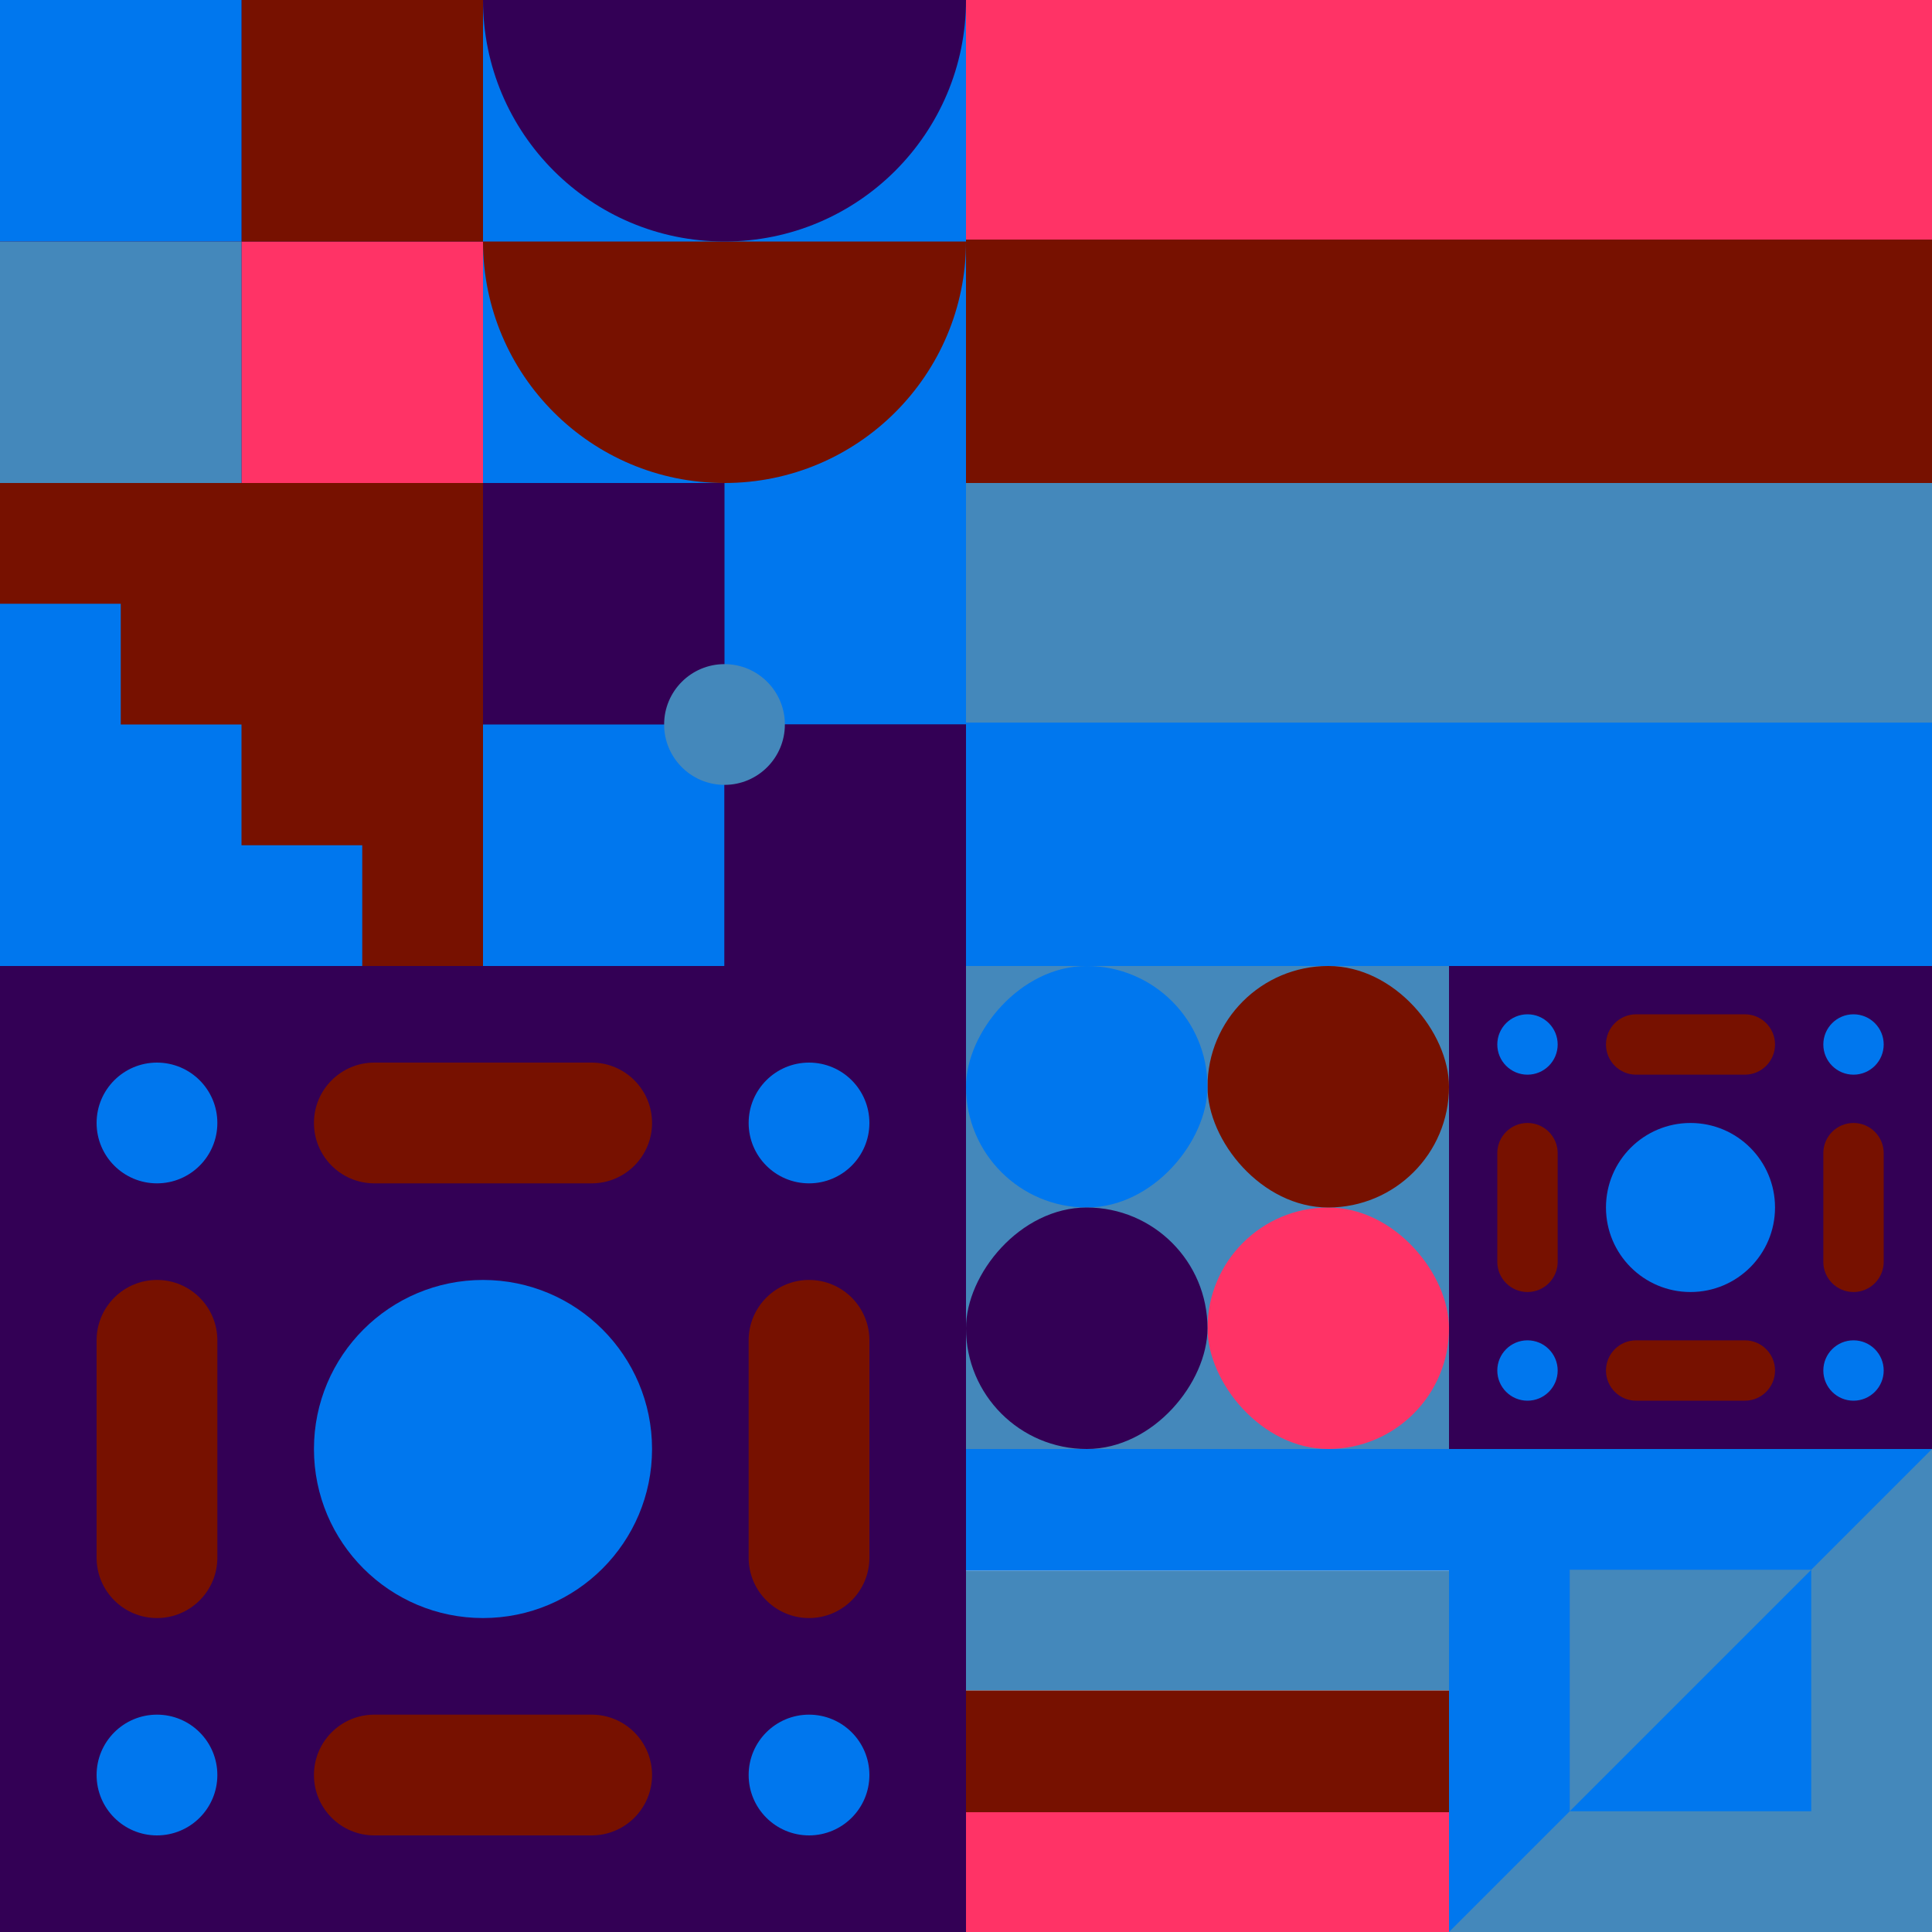 <svg id="geo" xmlns="http://www.w3.org/2000/svg" width="1280" height="1280" viewBox="0 0 1280 1280" fill="none" style="width:640px;height:640px"><g class="svg-image"><g class="block-0" transform="translate(0,0), scale(1), rotate(90, 160, 160)" height="320" width="320" clip-path="url(#trim)"><rect width="320" height="320" fill="#4488bb"/><rect y="320" width="320" height="320" transform="rotate(-90 0 320)" fill="#330055"/><rect x="160" y="160" width="160" height="160" transform="rotate(-90 160 160)" fill="#ff3366"/><rect y="160" width="160" height="160" transform="rotate(-90 0 160)" fill="#771100"/><rect width="160" height="160" transform="matrix(0 -1 -1 0 160 320)" fill="#0077ee"/><rect width="160" height="160" transform="matrix(0 -1 -1 0 320 320)" fill="#4488bb"/></g><g class="block-1" transform="translate(320,0), scale(1), rotate(0, 160, 160)" height="320" width="320" clip-path="url(#trim)"><rect width="320" height="320" fill="#0077ee"/><path fill-rule="evenodd" clip-rule="evenodd" d="M160 320c88.366 0 160-71.634 160-160H0c0 88.366 71.634 160 160 160Z" fill="#771100"/><path fill-rule="evenodd" clip-rule="evenodd" d="M160 160c88.366 0 160-71.634 160-160H0c0 88.366 71.634 160 160 160Z" fill="#330055"/></g><g class="block-2" transform="translate(640,0), scale(2), rotate(180, 160, 160)" height="640" width="640" clip-path="url(#trim)"><rect width="320" height="320" fill="white"/><rect width="320" height="80.64" fill="#0077ee"/><rect y="80.64" width="320" height="79.36" fill="#4488bb"/><rect y="160" width="320" height="80.64" fill="#771100"/><rect y="240.64" width="320" height="79.36" fill="#ff3366"/></g><g class="block-3" transform="translate(0,320), scale(1), rotate(180, 160, 160)" height="320" width="320" clip-path="url(#trim)"><defs><clipPath id="ClipPath-1"><rect width="320" height="320" fill="white"/></clipPath></defs><style>@keyframes geo-63a0_t{0%,to{transform:translate(0,0)}13.636%{transform:translate(0,0);animation-timing-function:cubic-bezier(.4,0,.6,1)}}@keyframes geo-63a1_t{0%{transform:translate(0,0)}13.636%{transform:translate(0,0);animation-timing-function:cubic-bezier(.4,0,.6,1)}50%,63.636%{transform:translate(-80px,0);animation-timing-function:cubic-bezier(.4,0,.6,1)}to{transform:translate(-80px,-80px)}}</style><g clip-path="url(#ClipPath-1)" style="animation:2.2s linear infinite both geo-63a0_t"><rect width="320" height="320" fill="#0077ee"/><path fill-rule="evenodd" clip-rule="evenodd" d="M0 0h80v80h80v80h80v80h80v80h80v320h-80v-80h-80v-80h-80v-80H80v-80H0V0Z" fill="#771100" style="animation:2.2s linear infinite both geo-63a1_t"/></g></g><g class="block-4" transform="translate(320,320), scale(1), rotate(0, 160, 160)" height="320" width="320" clip-path="url(#trim)"><rect width="320" height="320" fill="#771100"/><rect y="320" width="320" height="320" transform="rotate(-90 0 320)" fill="#330055"/><rect x="160" y="160" width="160" height="160" transform="rotate(-90 160 160)" fill="#0077ee"/><rect width="160" height="160" transform="matrix(0 -1 -1 0 160 320)" fill="#0077ee"/><rect width="160" height="160" transform="matrix(0 -1 -1 0 320 320)" fill="#330055"/><circle cx="160" cy="160" r="40" fill="#4488bb"/></g><g class="block-5" transform="translate(0,640), scale(2), rotate(270, 160, 160)" height="640" width="640" clip-path="url(#trim)"><rect width="320" height="320" fill="#330055"/><circle cx="268" cy="52" r="20" fill="#0077ee"/><circle cx="52" cy="52" r="20" fill="#0077ee"/><circle cx="268" cy="268" r="20" fill="#0077ee"/><circle cx="52" cy="268" r="20" fill="#0077ee"/><circle cx="160" cy="160" r="56" fill="#0077ee"/><path d="M248 124c0-11.046 8.954-20 20-20s20 8.954 20 20v72c0 11.046-8.954 20-20 20s-20-8.954-20-20v-72ZM32 124c0-11.046 8.954-20 20-20s20 8.954 20 20v72c0 11.046-8.954 20-20 20s-20-8.954-20-20v-72ZM124 72c-11.046 0-20-8.954-20-20s8.954-20 20-20h72c11.046 0 20 8.954 20 20s-8.954 20-20 20h-72ZM124 288c-11.046 0-20-8.954-20-20s8.954-20 20-20h72c11.046 0 20 8.954 20 20s-8.954 20-20 20h-72Z" fill="#771100"/></g><g class="block-6" transform="translate(640,640), scale(1), rotate(90, 160, 160)" height="320" width="320" clip-path="url(#trim)"><rect width="320" height="320" fill="#4488bb"/><rect y="320" width="320" height="320" transform="rotate(-90 0 320)" fill="#4488bb"/><rect x="160" y="160" width="160" height="160" rx="80" transform="rotate(-90 160 160)" fill="#ff3366"/><rect y="160" width="160" height="160" rx="80" transform="rotate(-90 0 160)" fill="#771100"/><rect width="160" height="160" rx="80" transform="matrix(0 -1 -1 0 160 320)" fill="#0077ee"/><rect width="160" height="160" rx="80" transform="matrix(0 -1 -1 0 320 320)" fill="#330055"/></g><g class="block-7" transform="translate(960,640), scale(1), rotate(180, 160, 160)" height="320" width="320" clip-path="url(#trim)"><rect width="320" height="320" fill="#330055"/><circle cx="268" cy="52" r="20" fill="#0077ee"/><circle cx="52" cy="52" r="20" fill="#0077ee"/><circle cx="268" cy="268" r="20" fill="#0077ee"/><circle cx="52" cy="268" r="20" fill="#0077ee"/><circle cx="160" cy="160" r="56" fill="#0077ee"/><path d="M248 124c0-11.046 8.954-20 20-20s20 8.954 20 20v72c0 11.046-8.954 20-20 20s-20-8.954-20-20v-72ZM32 124c0-11.046 8.954-20 20-20s20 8.954 20 20v72c0 11.046-8.954 20-20 20s-20-8.954-20-20v-72ZM124 72c-11.046 0-20-8.954-20-20s8.954-20 20-20h72c11.046 0 20 8.954 20 20s-8.954 20-20 20h-72ZM124 288c-11.046 0-20-8.954-20-20s8.954-20 20-20h72c11.046 0 20 8.954 20 20s-8.954 20-20 20h-72Z" fill="#771100"/></g><g class="block-8" transform="translate(640,960), scale(1), rotate(0, 160, 160)" height="320" width="320" clip-path="url(#trim)"><rect width="320" height="320" fill="white"/><rect width="320" height="80.64" fill="#0077ee"/><rect y="80.64" width="320" height="79.36" fill="#4488bb"/><rect y="160" width="320" height="80.64" fill="#771100"/><rect y="240.64" width="320" height="79.36" fill="#ff3366"/></g><g class="block-9" transform="translate(960,960), scale(1), rotate(90, 160, 160)" height="320" width="320" clip-path="url(#trim)"><rect width="320" height="320" fill="#4488bb"/><path d="M160 80L320 240H0L160 80Z" fill="#ff3366"/><rect width="320" height="80" fill="#771100"/><rect y="240" width="320" height="80" fill="#0077ee"/><rect width="320" height="320" fill="#4488bb"/><path d="M0 320H320L0 0V320Z" fill="#0077ee"/><rect width="160" height="160" transform="matrix(0 -1 -1 0 240 240)" fill="#0077ee"/><path fill-rule="evenodd" clip-rule="evenodd" d="M240 240H80V80L240 240Z" fill="#4488bb"/></g></g><clipPath id="trim"><rect width="320" height="320" fill="white"/></clipPath><filter id="noiseFilter"><feTurbulence baseFrequency="0.5" result="noise"/><feColorMatrix type="saturate" values="0.10"/><feBlend in="SourceGraphic" in2="noise" mode="multiply"/></filter><rect transform="translate(0,0)" height="1280" width="1280" filter="url(#noiseFilter)" opacity="0.4"/></svg>